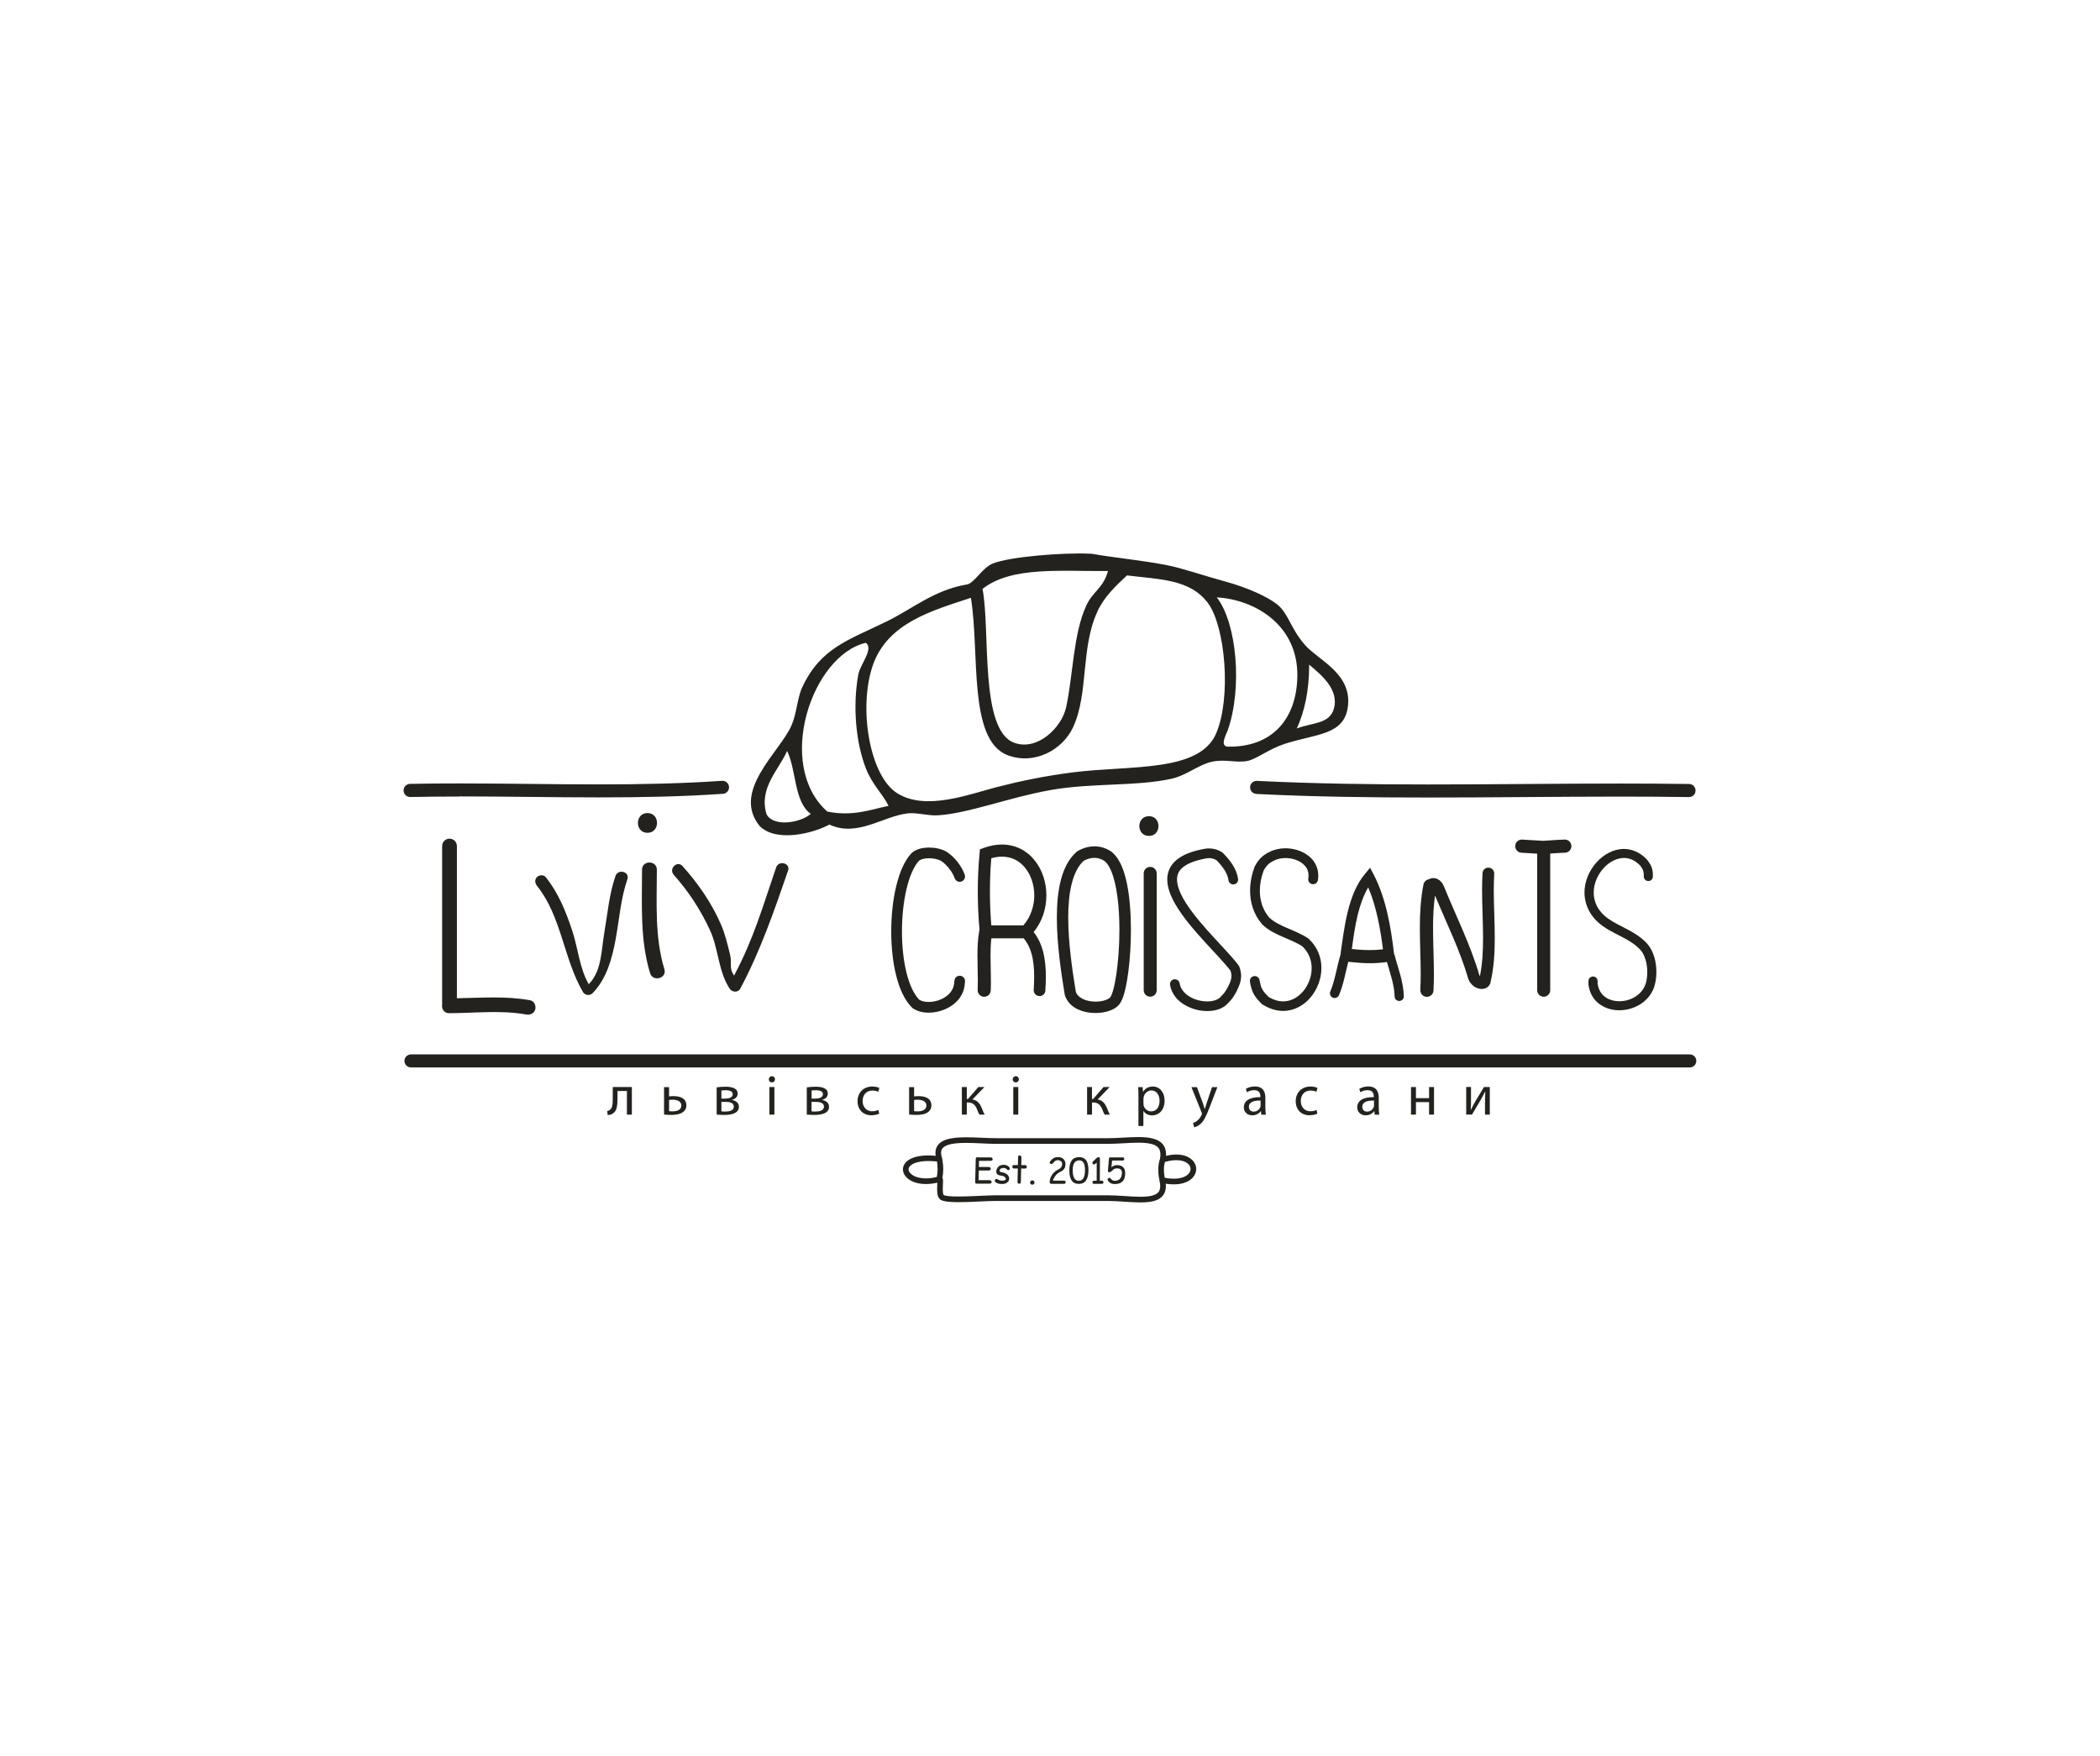 <svg width="220" height="184" viewBox="0 0 220 184" fill="none" xmlns="http://www.w3.org/2000/svg">
<g clip-path="url(#clip0_994_6753)">
<path fill-rule="evenodd" clip-rule="evenodd" d="M56.257 92.828C58.832 96.043 59.029 100.436 61.066 103.944C61.277 104.305 61.788 104.373 62.081 104.074C63.552 102.568 64.118 100.457 64.492 98.447C64.881 96.342 65.024 94.163 65.725 92.133C65.998 91.343 64.751 91.009 64.479 91.792C63.818 93.706 63.648 95.763 63.307 97.746C62.98 99.632 63.055 101.73 61.666 103.147C61.686 103.154 61.706 103.188 61.72 103.208C60.685 101.424 60.596 99.503 59.956 97.548C59.295 95.532 58.505 93.577 57.17 91.908C56.952 91.636 56.482 91.676 56.257 91.908C55.985 92.18 56.039 92.548 56.257 92.821V92.828Z" fill="#23221E"/>
<path fill-rule="evenodd" clip-rule="evenodd" d="M67.26 91.138C67.26 94.741 67.035 98.488 68.104 101.975C68.397 102.929 69.896 102.52 69.603 101.56C68.574 98.202 68.813 94.598 68.813 91.131C68.813 90.13 67.26 90.13 67.26 91.131V91.138Z" fill="#23221E"/>
<path fill-rule="evenodd" clip-rule="evenodd" d="M79.641 86.629C76.528 82.924 81.746 78.769 82.924 76.003C83.503 74.647 83.51 73.162 84.048 72.011C85.983 67.877 88.871 67.087 92.883 65.125C95.573 63.81 97.855 61.835 101.234 61.256C102.004 61.208 102.876 59.519 103.979 59.062C105.75 58.327 111.39 57.891 114.176 58.02C114.271 58.02 114.373 58.02 114.462 58.041C116.567 58.422 119.7 58.722 122.2 59.212C123.903 59.546 126.055 60.309 128.453 60.963C130.701 61.576 132.833 62.557 133.8 63.333C134.992 64.294 135.183 65.833 136.709 67.584C138.085 69.157 141.599 70.547 141.218 73.966C140.871 77.059 137.901 76.875 134.597 77.944C132.921 78.489 131.668 79.525 130.721 79.729C129.529 79.981 128.392 79.511 126.954 79.824C125.599 80.117 124.284 81.248 122.793 81.588C119.155 82.426 114.353 82.011 109.98 82.801C105.675 83.577 101.384 85.253 98.237 85.437C97.188 85.498 96.03 85.117 95.069 85.233C92.433 85.56 89.797 87.753 86.889 86.404C85.131 87.358 81.371 88.257 79.641 86.615V86.629ZM102.93 61.705C103.775 66.079 102.603 76.473 106.24 77.829C108.665 78.728 111.213 76.269 111.69 74.116C112.412 70.847 112.432 66.365 113.822 63.415C114.517 61.937 115.572 61.651 116.076 59.832C111.274 59.894 105.982 59.301 102.937 61.705H102.93ZM114.932 64.164C113.222 67.89 114.04 72.713 112.425 76.194C111.329 78.564 108.4 80.192 105.58 79.143C101.377 77.57 102.658 68.353 101.711 62.645C97.774 63.96 92.958 65.22 91.418 69.777C89.906 74.252 91.119 81.371 94.034 83.148C97.045 84.981 101.472 83.237 104.497 82.46C106.894 81.847 109.415 81.316 112.405 80.934C118.467 80.165 125.681 80.975 127.424 76.814C129.005 73.047 128.364 65.663 126.559 63.211C124.679 60.663 121.444 60.725 118.065 60.295C116.839 61.447 115.674 62.523 114.925 64.158L114.932 64.164ZM128.61 76.555C128.14 77.624 128.024 78.04 128.501 78.237C133.289 78.373 135.816 75.335 135.912 70.921C136.027 65.499 131.457 62.822 127.472 62.598C129.57 65.275 130.183 72.1 128.61 76.555ZM135.857 76.337C137.519 75.69 139.304 75.901 139.753 74.218C140.271 72.257 138.452 70.738 137.151 69.648C137.151 72.454 136.647 74.586 135.857 76.337ZM86.684 85.049C89.361 85.566 91.119 84.858 93.087 84.442C92.454 83.162 91.398 82.249 90.731 80.567C89.647 77.829 89.32 73.966 89.913 70.697C90.111 69.621 91.575 67.959 90.703 67.359C85.016 68.701 81.187 80.192 86.678 85.049H86.684ZM80.302 85.321C81.044 86.718 83.933 86.2 84.934 85.28C83.183 84.034 83.442 80.723 82.461 78.687C81.582 80.689 79.471 82.569 80.302 85.321Z" fill="#23221E"/>
<path fill-rule="evenodd" clip-rule="evenodd" d="M131.609 83.189C131.234 83.169 130.941 82.849 130.962 82.474C130.982 82.099 131.302 81.806 131.677 81.827C137.624 82.12 143.618 82.202 149.626 82.202C156.349 82.202 163.092 82.106 169.829 82.106C172.206 82.106 174.583 82.12 176.954 82.154C177.328 82.154 177.635 82.467 177.628 82.849C177.628 83.223 177.315 83.53 176.933 83.523C174.57 83.489 172.199 83.475 169.829 83.475C163.106 83.475 156.362 83.571 149.626 83.571C143.604 83.571 137.589 83.496 131.609 83.196V83.189Z" fill="#23221E"/>
<path fill-rule="evenodd" clip-rule="evenodd" d="M48.118 83.468C46.402 83.468 44.692 83.482 42.983 83.516C42.601 83.523 42.288 83.223 42.281 82.842C42.274 82.46 42.574 82.147 42.955 82.14C44.672 82.106 46.395 82.093 48.118 82.093C52.996 82.093 57.88 82.195 62.743 82.195C67.068 82.195 71.373 82.113 75.644 81.82C76.019 81.793 76.353 82.079 76.373 82.454C76.4 82.828 76.114 83.162 75.74 83.182C71.421 83.482 67.082 83.557 62.743 83.557C57.866 83.557 52.982 83.455 48.118 83.455V83.468Z" fill="#23221E"/>
<path fill-rule="evenodd" clip-rule="evenodd" d="M43.051 111.852C42.676 111.852 42.37 111.546 42.37 111.171C42.37 110.796 42.676 110.49 43.051 110.49H177.028C177.403 110.49 177.709 110.796 177.709 111.171C177.709 111.546 177.403 111.852 177.028 111.852H43.051Z" fill="#23221E"/>
<path fill-rule="evenodd" clip-rule="evenodd" d="M66.196 113.909V116.797H65.678V114.325H64.691V115.06C64.691 115.871 64.616 116.409 64.234 116.654C64.091 116.777 63.928 116.838 63.662 116.838L63.608 116.423C63.71 116.409 63.825 116.361 63.894 116.3C64.159 116.109 64.193 115.701 64.193 115.06V113.909H66.196Z" fill="#23221E"/>
<path fill-rule="evenodd" clip-rule="evenodd" d="M70.093 113.909V114.89C70.216 114.87 70.413 114.863 70.57 114.863C71.224 114.863 71.905 115.067 71.905 115.837C71.905 116.137 71.782 116.348 71.598 116.498C71.285 116.763 70.767 116.831 70.345 116.831C70.052 116.831 69.786 116.811 69.568 116.791V113.916H70.086L70.093 113.909ZM70.093 116.436C70.195 116.45 70.311 116.457 70.481 116.457C70.876 116.457 71.38 116.327 71.38 115.844C71.38 115.36 70.856 115.237 70.468 115.237C70.331 115.237 70.209 115.251 70.093 115.265V116.436Z" fill="#23221E"/>
<path fill-rule="evenodd" clip-rule="evenodd" d="M75.079 113.943C75.283 113.909 75.658 113.875 75.998 113.875C76.482 113.875 77.279 113.95 77.279 114.597C77.279 114.958 77.007 115.176 76.673 115.251V115.265C77.095 115.326 77.408 115.565 77.408 115.98C77.408 116.736 76.455 116.831 75.889 116.831C75.569 116.831 75.236 116.811 75.079 116.797V113.943ZM75.576 116.457C75.726 116.477 75.835 116.477 75.998 116.477C76.353 116.477 76.877 116.396 76.877 115.973C76.877 115.551 76.462 115.462 75.957 115.462H75.576V116.45V116.457ZM75.576 115.122H75.971C76.359 115.122 76.761 115.006 76.761 114.665C76.761 114.379 76.509 114.243 75.985 114.243C75.814 114.243 75.706 114.257 75.576 114.27V115.122Z" fill="#23221E"/>
<path fill-rule="evenodd" clip-rule="evenodd" d="M81.189 113.099C81.189 113.276 81.067 113.419 80.855 113.419C80.671 113.419 80.542 113.276 80.542 113.099C80.542 112.922 80.678 112.772 80.869 112.772C81.06 112.772 81.189 112.915 81.189 113.099ZM80.603 116.797V113.909H81.128V116.797H80.603Z" fill="#23221E"/>
<path fill-rule="evenodd" clip-rule="evenodd" d="M84.52 113.943C84.725 113.909 85.099 113.875 85.44 113.875C85.924 113.875 86.721 113.95 86.721 114.597C86.721 114.958 86.448 115.176 86.114 115.251V115.265C86.537 115.326 86.85 115.565 86.85 115.98C86.85 116.736 85.896 116.831 85.331 116.831C85.011 116.831 84.677 116.811 84.52 116.797V113.943ZM85.018 116.457C85.168 116.477 85.276 116.477 85.44 116.477C85.794 116.477 86.319 116.396 86.319 115.973C86.319 115.551 85.903 115.462 85.399 115.462H85.018V116.45V116.457ZM85.024 115.122H85.419C85.808 115.122 86.21 115.006 86.21 114.665C86.21 114.379 85.958 114.243 85.433 114.243C85.263 114.243 85.154 114.257 85.024 114.27V115.122Z" fill="#23221E"/>
<path fill-rule="evenodd" clip-rule="evenodd" d="M92.108 116.695C91.972 116.77 91.665 116.865 91.277 116.865C90.405 116.865 89.84 116.266 89.84 115.387C89.84 114.509 90.446 113.855 91.393 113.855C91.706 113.855 91.978 113.93 92.121 114.004L91.999 114.413C91.876 114.338 91.679 114.277 91.393 114.277C90.732 114.277 90.371 114.767 90.371 115.367C90.371 116.034 90.8 116.45 91.372 116.45C91.672 116.45 91.869 116.375 92.019 116.307L92.108 116.702V116.695Z" fill="#23221E"/>
<path fill-rule="evenodd" clip-rule="evenodd" d="M95.764 113.909V114.89C95.887 114.87 96.085 114.863 96.241 114.863C96.895 114.863 97.576 115.067 97.576 115.837C97.576 116.137 97.454 116.348 97.27 116.498C96.957 116.763 96.439 116.831 96.016 116.831C95.724 116.831 95.458 116.811 95.24 116.791V113.916H95.758L95.764 113.909ZM95.764 116.436C95.867 116.45 95.983 116.457 96.153 116.457C96.548 116.457 97.052 116.327 97.052 115.844C97.052 115.36 96.527 115.237 96.139 115.237C96.003 115.237 95.88 115.251 95.764 115.265V116.436Z" fill="#23221E"/>
<path fill-rule="evenodd" clip-rule="evenodd" d="M101.284 113.909V115.163H101.406L102.489 113.909H103.13L101.87 115.217C102.333 115.265 102.619 115.578 102.844 116.096C102.919 116.286 103.021 116.566 103.157 116.797H102.605C102.53 116.675 102.428 116.443 102.34 116.205C102.142 115.742 101.876 115.524 101.386 115.524H101.284V116.797H100.766V113.909H101.284Z" fill="#23221E"/>
<path fill-rule="evenodd" clip-rule="evenodd" d="M106.738 113.099C106.738 113.276 106.615 113.419 106.404 113.419C106.22 113.419 106.091 113.276 106.091 113.099C106.091 112.922 106.227 112.772 106.418 112.772C106.608 112.772 106.738 112.915 106.738 113.099ZM106.152 116.797V113.909H106.676V116.797H106.152Z" fill="#23221E"/>
<path fill-rule="evenodd" clip-rule="evenodd" d="M114.396 113.909V115.163H114.518L115.608 113.909H116.248L114.988 115.217C115.451 115.265 115.738 115.578 115.962 116.096C116.037 116.286 116.139 116.566 116.276 116.797H115.724C115.649 116.675 115.547 116.443 115.458 116.205C115.261 115.742 114.995 115.524 114.505 115.524H114.402V116.797H113.885V113.909H114.402H114.396Z" fill="#23221E"/>
<path fill-rule="evenodd" clip-rule="evenodd" d="M119.265 114.856C119.265 114.488 119.252 114.188 119.238 113.916H119.708L119.735 114.413H119.749C119.967 114.059 120.307 113.855 120.777 113.855C121.479 113.855 122.004 114.447 122.004 115.326C122.004 116.368 121.37 116.879 120.689 116.879C120.307 116.879 119.974 116.709 119.797 116.423H119.783V117.989H119.265V114.863V114.856ZM119.79 115.626C119.79 115.701 119.803 115.775 119.81 115.844C119.906 116.205 120.219 116.457 120.6 116.457C121.159 116.457 121.479 116 121.479 115.34C121.479 114.761 121.173 114.263 120.621 114.263C120.26 114.263 119.926 114.522 119.824 114.917C119.803 114.985 119.79 115.06 119.79 115.135V115.632V115.626Z" fill="#23221E"/>
<path fill-rule="evenodd" clip-rule="evenodd" d="M125.389 113.909L126.022 115.619C126.09 115.81 126.158 116.034 126.206 116.212H126.22C126.274 116.041 126.336 115.816 126.404 115.612L126.976 113.916H127.534L126.744 115.973C126.37 116.961 126.111 117.472 125.757 117.785C125.498 118.01 125.246 118.098 125.109 118.126L124.98 117.683C125.109 117.642 125.287 117.56 125.436 117.424C125.579 117.308 125.757 117.111 125.879 116.838C125.9 116.784 125.92 116.743 125.92 116.716C125.92 116.688 125.906 116.641 125.886 116.579L124.817 113.916H125.389V113.909Z" fill="#23221E"/>
<path fill-rule="evenodd" clip-rule="evenodd" d="M132.567 116.109C132.567 116.361 132.581 116.607 132.615 116.804H132.138L132.097 116.443H132.077C131.914 116.668 131.607 116.872 131.192 116.872C130.606 116.872 130.306 116.464 130.306 116.041C130.306 115.34 130.926 114.958 132.043 114.965V114.904C132.043 114.665 131.975 114.236 131.389 114.236C131.123 114.236 130.837 114.318 130.64 114.454L130.517 114.107C130.756 113.95 131.103 113.848 131.464 113.848C132.35 113.848 132.561 114.447 132.561 115.026V116.109H132.567ZM132.063 115.326C131.491 115.313 130.837 115.415 130.837 115.98C130.837 116.321 131.062 116.484 131.335 116.484C131.709 116.484 131.948 116.246 132.036 116C132.057 115.946 132.063 115.885 132.063 115.83V115.326Z" fill="#23221E"/>
<path fill-rule="evenodd" clip-rule="evenodd" d="M138.011 116.695C137.875 116.77 137.569 116.865 137.18 116.865C136.308 116.865 135.743 116.266 135.743 115.387C135.743 114.509 136.349 113.855 137.296 113.855C137.609 113.855 137.882 113.93 138.025 114.004L137.902 114.413C137.78 114.338 137.582 114.277 137.296 114.277C136.635 114.277 136.274 114.767 136.274 115.367C136.274 116.034 136.704 116.45 137.276 116.45C137.575 116.45 137.773 116.375 137.923 116.307L138.011 116.702V116.695Z" fill="#23221E"/>
<path fill-rule="evenodd" clip-rule="evenodd" d="M144.447 116.109C144.447 116.361 144.461 116.607 144.495 116.804H144.018L143.977 116.443H143.957C143.793 116.668 143.487 116.872 143.071 116.872C142.486 116.872 142.186 116.464 142.186 116.041C142.186 115.34 142.806 114.958 143.923 114.965V114.904C143.923 114.665 143.855 114.236 143.269 114.236C143.003 114.236 142.717 114.318 142.52 114.454L142.397 114.107C142.635 113.95 142.983 113.848 143.344 113.848C144.229 113.848 144.441 114.447 144.441 115.026V116.109H144.447ZM143.943 115.326C143.371 115.313 142.717 115.415 142.717 115.98C142.717 116.321 142.942 116.484 143.214 116.484C143.589 116.484 143.828 116.246 143.916 116C143.936 115.946 143.943 115.885 143.943 115.83V115.326Z" fill="#23221E"/>
<path fill-rule="evenodd" clip-rule="evenodd" d="M148.337 113.909V115.074H149.713V113.909H150.231V116.797H149.713V115.49H148.337V116.797H147.819V113.909H148.337Z" fill="#23221E"/>
<path fill-rule="evenodd" clip-rule="evenodd" d="M154.106 113.909V115.129C154.106 115.592 154.106 115.878 154.079 116.287H154.099C154.27 115.939 154.372 115.735 154.563 115.401L155.462 113.909H156.075V116.797H155.571V115.571C155.571 115.101 155.584 114.856 155.605 114.386H155.584C155.4 114.754 155.271 114.986 155.108 115.278C154.835 115.728 154.515 116.28 154.208 116.791H153.602V113.903H154.099L154.106 113.909Z" fill="#23221E"/>
<path fill-rule="evenodd" clip-rule="evenodd" d="M98.706 121.45V121.483C98.706 121.483 98.706 121.503 98.699 121.51C98.706 121.49 98.706 121.47 98.706 121.45Z" fill="#23221E"/>
<path fill-rule="evenodd" clip-rule="evenodd" d="M121.47 123.739V123.725C121.47 123.725 121.464 123.691 121.464 123.671C121.464 123.705 121.47 123.732 121.484 123.759C121.477 123.752 121.477 123.746 121.47 123.739Z" fill="#23221E"/>
<path fill-rule="evenodd" clip-rule="evenodd" d="M121.47 123.739V123.725C121.47 123.725 121.464 123.691 121.464 123.671C121.464 123.705 121.47 123.732 121.484 123.759C121.477 123.752 121.477 123.746 121.47 123.739Z" fill="#23221E"/>
<path fill-rule="evenodd" clip-rule="evenodd" d="M98.706 121.483C98.706 121.483 98.706 121.503 98.699 121.51C98.706 121.49 98.706 121.47 98.706 121.45V121.483Z" fill="#23221E"/>
<path fill-rule="evenodd" clip-rule="evenodd" d="M124.747 121.423C124.386 121.143 123.876 120.98 123.235 120.98C122.908 120.98 122.547 121.028 122.152 121.116C122.159 121.069 122.159 121.021 122.159 120.973C122.159 120.612 122.077 120.299 121.914 120.04C121.662 119.652 121.26 119.434 120.803 119.311C120.347 119.189 119.816 119.154 119.257 119.148C118.222 119.154 117.064 119.27 116.022 119.27H104.394C103.454 119.27 102.283 119.175 101.213 119.175C100.403 119.175 99.653 119.229 99.054 119.441C98.761 119.55 98.496 119.706 98.305 119.931C98.107 120.163 97.998 120.462 97.998 120.796C97.998 120.898 98.005 121.007 98.026 121.116C97.76 121.089 97.508 121.075 97.276 121.075C96.411 121.075 95.764 121.225 95.315 121.477C94.865 121.722 94.593 122.111 94.593 122.533C94.593 122.955 94.865 123.364 95.287 123.636C95.71 123.909 96.295 124.072 97.004 124.072C97.372 124.072 97.767 124.032 98.196 123.929C98.189 124.113 98.175 124.352 98.175 124.59C98.175 124.774 98.189 124.965 98.216 125.142C98.25 125.312 98.298 125.482 98.434 125.632C98.543 125.741 98.659 125.789 98.788 125.83C99.177 125.946 99.735 125.966 100.41 125.973C101.738 125.973 103.454 125.843 104.394 125.843H116.022C117.118 125.843 118.379 126 119.468 126C120.163 126 120.79 125.939 121.294 125.7C121.539 125.578 121.757 125.401 121.914 125.162C122.064 124.917 122.139 124.624 122.139 124.297C122.139 124.215 122.139 124.127 122.118 124.038C122.425 124.086 122.704 124.106 122.97 124.106C123.705 124.106 124.284 123.929 124.686 123.636C125.088 123.344 125.32 122.928 125.313 122.499C125.32 122.09 125.108 121.695 124.747 121.423ZM98.141 123.33C97.719 123.439 97.344 123.48 97.004 123.48C96.384 123.48 95.907 123.337 95.608 123.139C95.301 122.942 95.178 122.71 95.178 122.533C95.178 122.37 95.274 122.179 95.601 121.988C95.928 121.804 96.479 121.661 97.276 121.661C97.542 121.661 97.842 121.682 98.162 121.709C98.196 121.981 98.223 122.261 98.223 122.54C98.223 122.819 98.196 123.078 98.141 123.33ZM121.41 124.849C121.287 125.04 121.069 125.183 120.735 125.278C120.402 125.373 119.959 125.407 119.468 125.407C118.433 125.407 117.173 125.251 116.022 125.251H104.394C103.414 125.251 101.704 125.38 100.41 125.38C99.974 125.38 99.592 125.367 99.306 125.333C99.163 125.312 99.04 125.292 98.966 125.264C98.925 125.258 98.891 125.244 98.877 125.23C98.863 125.23 98.863 125.224 98.857 125.224C98.85 125.21 98.816 125.142 98.795 125.033C98.775 124.917 98.768 124.76 98.768 124.59C98.768 124.297 98.795 123.984 98.795 123.759C98.795 123.677 98.788 123.609 98.775 123.527C98.768 123.5 98.761 123.459 98.727 123.405C98.788 123.119 98.816 122.826 98.816 122.54C98.816 122.152 98.768 121.763 98.707 121.395C98.707 121.382 98.7 121.368 98.693 121.361C98.693 121.361 98.693 121.348 98.686 121.341C98.618 121.123 98.591 120.946 98.591 120.796C98.591 120.578 98.645 120.435 98.748 120.312C98.904 120.129 99.218 119.972 99.653 119.883C100.083 119.795 100.628 119.761 101.213 119.761C102.249 119.761 103.414 119.863 104.394 119.863H116.022C117.105 119.863 118.27 119.74 119.257 119.74C119.972 119.74 120.592 119.808 120.981 119.999C121.178 120.094 121.321 120.21 121.417 120.36C121.505 120.51 121.566 120.701 121.566 120.973C121.566 121.103 121.553 121.252 121.526 121.423C121.396 121.804 121.342 122.192 121.342 122.587C121.342 122.955 121.389 123.323 121.464 123.671C121.464 123.705 121.471 123.732 121.485 123.759C121.478 123.752 121.478 123.745 121.471 123.739C121.526 123.95 121.546 124.141 121.546 124.297C121.546 124.542 121.491 124.713 121.41 124.849ZM124.339 123.16C124.066 123.357 123.61 123.514 122.97 123.514C122.683 123.514 122.37 123.487 122.016 123.412C121.961 123.139 121.934 122.86 121.934 122.587C121.934 122.301 121.961 122.015 122.043 121.756C122.5 121.627 122.901 121.573 123.235 121.573C123.773 121.573 124.155 121.709 124.393 121.893C124.625 122.07 124.727 122.288 124.727 122.499C124.727 122.71 124.618 122.955 124.339 123.16Z" fill="#23221E"/>
<path fill-rule="evenodd" clip-rule="evenodd" d="M56.074 105.769C55.958 106.205 55.536 106.382 55.12 106.307C52.464 105.831 49.739 106.164 47.055 106.171C46.49 106.171 46.245 105.681 46.319 105.252V88.659C46.319 88.23 46.667 87.882 47.089 87.882C47.511 87.882 47.866 88.23 47.866 88.659V104.605C50.427 104.564 52.995 104.353 55.536 104.816C55.951 104.891 56.183 105.388 56.074 105.769Z" fill="#23221E"/>
<path fill-rule="evenodd" clip-rule="evenodd" d="M67.83 87.269C69.165 87.269 69.165 85.198 67.83 85.198C66.495 85.198 66.495 87.269 67.83 87.269Z" fill="#23221E"/>
<path fill-rule="evenodd" clip-rule="evenodd" d="M70.577 91.669C72.123 93.386 73.397 95.355 74.371 97.452C75.284 99.428 75.229 101.737 76.435 103.596C76.687 103.985 77.314 104.046 77.552 103.596C79.657 99.666 81.108 95.436 82.558 91.234C82.831 90.443 81.584 90.109 81.312 90.893C79.902 94.993 78.948 98.406 76.898 102.234C76.326 101.342 76.721 101.029 76.476 100.007C76.21 98.91 75.951 97.827 75.495 96.792C74.528 94.592 73.104 92.528 71.496 90.75C70.938 90.13 70.025 91.049 70.584 91.663L70.577 91.669Z" fill="#23221E"/>
<path fill-rule="evenodd" clip-rule="evenodd" d="M164.623 88.645C164.63 89.027 164.33 89.347 163.949 89.354C163.431 89.367 162.893 89.408 162.403 89.442V103.767C162.403 104.142 162.096 104.448 161.722 104.448C161.347 104.448 161.04 104.142 161.04 103.767V89.456C160.536 89.422 160.053 89.388 159.385 89.354C159.017 89.333 158.738 89.027 158.738 88.672V88.632C158.759 88.25 159.079 87.957 159.46 87.978C160.38 88.025 160.945 88.073 161.64 88.107H161.66C162.226 88.087 163.064 87.998 163.915 87.978C164.296 87.964 164.61 88.264 164.623 88.645Z" fill="#23221E"/>
<path fill-rule="evenodd" clip-rule="evenodd" d="M95.615 105.64L95.574 105.613L95.54 105.579C94.743 104.782 94.226 103.59 93.878 102.2C93.531 100.811 93.368 99.21 93.368 97.609C93.368 95.961 93.538 94.312 93.885 92.875C94.233 91.438 94.73 90.219 95.486 89.408L95.506 89.388L95.527 89.367C95.779 89.149 96.072 89.02 96.378 88.931C96.685 88.85 97.005 88.815 97.332 88.815C97.972 88.815 98.606 88.945 99.123 89.231H99.137L99.15 89.245C99.607 89.531 100.009 89.933 100.343 90.362C100.67 90.791 100.928 91.24 101.071 91.676C101.167 91.969 101.003 92.282 100.71 92.378C100.417 92.473 100.104 92.31 100.009 92.017C99.927 91.758 99.723 91.383 99.457 91.043C99.198 90.702 98.871 90.389 98.565 90.198C98.299 90.048 97.802 89.933 97.332 89.933C97.093 89.933 96.862 89.96 96.671 90.014C96.494 90.062 96.358 90.13 96.283 90.191C95.758 90.75 95.281 91.819 94.975 93.134C94.655 94.462 94.491 96.043 94.491 97.609C94.491 99.135 94.648 100.654 94.968 101.935C95.275 103.188 95.751 104.196 96.296 104.755C96.521 104.898 96.876 104.993 97.291 104.993C97.707 104.993 98.177 104.898 98.592 104.714C99.007 104.53 99.368 104.264 99.614 103.937C99.75 103.733 99.825 103.59 99.879 103.426C99.934 103.263 99.968 103.065 99.988 102.766C100.009 102.459 100.274 102.227 100.581 102.248C100.887 102.268 101.119 102.534 101.099 102.84C101.078 103.188 101.031 103.488 100.942 103.774C100.853 104.06 100.71 104.319 100.533 104.577V104.591L100.52 104.605C100.131 105.116 99.607 105.49 99.048 105.742C98.483 105.987 97.877 106.117 97.298 106.117C96.698 106.117 96.113 105.987 95.636 105.66L95.615 105.64Z" fill="#23221E"/>
<path fill-rule="evenodd" clip-rule="evenodd" d="M108.286 97.671C109.205 96.547 109.621 95.164 109.621 93.829C109.621 92.494 109.212 91.186 108.415 90.185C107.632 89.177 106.426 88.496 104.968 88.496C104.362 88.496 103.715 88.611 103.041 88.857L102.659 89L102.625 89.395C102.496 90.709 102.435 92.065 102.435 93.42C102.435 94.776 102.496 96.124 102.618 97.439V97.453C102.618 97.453 102.598 97.507 102.591 97.528C102.435 98.393 102.4 99.265 102.4 100.109C102.4 101.036 102.441 101.942 102.441 102.82C102.441 103.127 102.435 103.433 102.421 103.733C102.407 104.108 102.693 104.435 103.075 104.448H103.109C103.47 104.448 103.776 104.169 103.79 103.801C103.81 103.467 103.81 103.14 103.81 102.82C103.81 101.894 103.77 100.988 103.77 100.109C103.77 99.503 103.79 98.904 103.858 98.325H107.243C107.639 98.795 107.904 99.34 108.074 99.959C108.272 100.681 108.34 101.499 108.34 102.343C108.34 102.8 108.32 103.263 108.292 103.726C108.272 104.067 108.531 104.353 108.865 104.373C108.878 104.38 108.892 104.38 108.906 104.38C109.226 104.38 109.498 104.128 109.512 103.801C109.546 103.324 109.566 102.834 109.566 102.343C109.566 101.438 109.491 100.511 109.253 99.632C109.062 98.938 108.756 98.263 108.286 97.671ZM107.209 96.969H103.851C103.756 95.798 103.708 94.606 103.708 93.42C103.708 92.235 103.749 91.07 103.851 89.933C104.253 89.817 104.628 89.769 104.968 89.769C106.024 89.769 106.828 90.226 107.421 90.968C108.013 91.711 108.354 92.753 108.354 93.829C108.354 94.905 107.993 96.077 107.209 96.969Z" fill="#23221E"/>
<path fill-rule="evenodd" clip-rule="evenodd" d="M112.878 105.749C112.292 105.463 111.767 104.973 111.549 104.264C111.549 104.264 111.549 104.25 111.549 104.244C111.549 104.216 111.536 104.196 111.536 104.169C111.168 101.948 110.718 98.958 110.718 96.165C110.718 94.769 110.827 93.427 111.134 92.235C111.44 91.05 111.945 90.001 112.782 89.265L112.823 89.224L112.871 89.197C113.429 88.87 114.042 88.686 114.656 88.686C115.296 88.686 115.936 88.884 116.481 89.285L116.495 89.299L116.508 89.313C116.937 89.667 117.244 90.157 117.496 90.723C117.741 91.288 117.932 91.949 118.075 92.664C118.361 94.101 118.477 95.784 118.477 97.446C118.477 98.965 118.381 100.463 118.218 101.737C118.055 103.018 117.843 104.06 117.55 104.741C117.462 104.938 117.373 105.109 117.244 105.265C116.958 105.606 116.57 105.804 116.147 105.947C115.725 106.083 115.255 106.151 114.771 106.151C114.131 106.151 113.464 106.028 112.871 105.742L112.878 105.749ZM113.416 104.673C113.79 104.857 114.295 104.959 114.778 104.959C115.146 104.959 115.5 104.904 115.779 104.809C116.059 104.72 116.256 104.584 116.324 104.496V104.489C116.331 104.482 116.386 104.4 116.44 104.271C116.495 104.142 116.556 103.964 116.617 103.753C116.74 103.324 116.849 102.759 116.951 102.105C117.142 100.79 117.271 99.128 117.271 97.453C117.271 96.247 117.21 95.034 117.06 93.945C116.917 92.862 116.685 91.894 116.386 91.206C116.188 90.757 115.963 90.437 115.752 90.253C115.405 90.007 115.037 89.898 114.649 89.892C114.288 89.892 113.899 89.994 113.525 90.205C112.966 90.716 112.558 91.513 112.292 92.535C112.019 93.577 111.91 94.83 111.91 96.158C111.91 98.808 112.346 101.737 112.707 103.93C112.816 104.244 113.041 104.475 113.409 104.659L113.416 104.673Z" fill="#23221E"/>
<path fill-rule="evenodd" clip-rule="evenodd" d="M124.062 105.279C123.34 104.836 122.734 104.135 122.577 103.208C122.529 102.936 122.713 102.67 122.993 102.622C123.272 102.575 123.531 102.759 123.578 103.038C123.681 103.624 124.055 104.08 124.6 104.421C125.138 104.754 125.84 104.938 126.466 104.938C127.134 104.938 127.679 104.727 127.897 104.434L127.917 104.407L127.945 104.38C128.244 104.094 128.401 103.869 128.68 103.344C128.878 102.943 129.014 102.609 129.007 102.261C129.007 102.098 128.98 101.921 128.905 101.717C128.387 101.015 127.352 99.945 126.262 98.754C125.145 97.527 123.967 96.172 123.176 94.83C122.652 93.938 122.291 93.045 122.284 92.16C122.277 91.397 122.597 90.648 123.265 90.103C123.933 89.551 124.9 89.17 126.242 88.938C126.371 88.918 126.514 88.904 126.664 88.904C127.08 88.904 127.563 89.013 128.033 89.313L128.081 89.347L128.122 89.388C128.803 90.082 129.532 90.954 129.702 92.099C129.743 92.378 129.552 92.63 129.273 92.671C128.994 92.712 128.742 92.521 128.701 92.242C128.599 91.486 128.067 90.777 127.447 90.144C127.161 89.973 126.896 89.919 126.671 89.919C126.582 89.919 126.501 89.926 126.426 89.939C125.179 90.157 124.375 90.505 123.919 90.886C123.463 91.274 123.313 91.656 123.306 92.167C123.306 92.609 123.456 93.141 123.735 93.727C124.014 94.312 124.423 94.939 124.893 95.566C125.84 96.833 127.059 98.127 128.088 99.237C128.776 99.98 129.375 100.633 129.77 101.178L129.804 101.226L129.825 101.281C129.961 101.621 130.022 101.955 130.022 102.261C130.022 102.881 129.784 103.379 129.586 103.794V103.808C129.3 104.359 129.048 104.734 128.673 105.095C128.142 105.715 127.318 105.947 126.473 105.947C125.663 105.947 124.798 105.722 124.076 105.279H124.062Z" fill="#23221E"/>
<path fill-rule="evenodd" clip-rule="evenodd" d="M132.31 105.306L132.269 105.279L132.235 105.245C131.785 104.816 131.492 104.455 131.295 104.066C131.104 103.678 131.022 103.304 130.947 102.881C130.9 102.602 131.084 102.336 131.356 102.289C131.635 102.241 131.901 102.425 131.949 102.697C132.024 103.106 132.085 103.365 132.208 103.603C132.323 103.835 132.514 104.094 132.896 104.462C133.44 104.795 133.951 104.932 134.421 104.932C135.232 104.932 135.968 104.53 136.519 103.876C137.071 103.222 137.412 102.336 137.412 101.458C137.412 100.633 137.126 99.83 136.438 99.169C135.845 98.774 135.123 98.488 134.38 98.168C133.631 97.841 132.861 97.48 132.228 96.86L132.208 96.839L132.194 96.819C131.329 95.804 130.961 94.564 130.961 93.331C130.961 92.48 131.138 91.622 131.438 90.825L131.451 90.791L131.465 90.763C131.669 90.382 131.887 90.082 132.146 89.837C132.405 89.592 132.698 89.415 133.025 89.258C133.529 89.006 134.094 88.89 134.66 88.89C135.47 88.89 136.301 89.122 136.962 89.592C137.623 90.055 138.106 90.811 138.106 91.744C138.106 91.901 138.093 92.064 138.066 92.228C138.018 92.507 137.759 92.691 137.48 92.65C137.2 92.603 137.01 92.344 137.057 92.064C137.078 91.956 137.085 91.847 137.085 91.744C137.085 91.165 136.819 90.75 136.369 90.423C135.92 90.096 135.28 89.912 134.667 89.912C134.237 89.912 133.822 90.001 133.495 90.171H133.488C133.202 90.307 133.018 90.43 132.855 90.579C132.698 90.729 132.555 90.913 132.385 91.22C132.126 91.908 131.983 92.63 131.983 93.331C131.983 94.353 132.276 95.327 132.957 96.138C133.427 96.587 134.067 96.907 134.789 97.221C135.518 97.541 136.315 97.841 137.044 98.331L137.078 98.352L137.105 98.379C138.031 99.237 138.44 100.361 138.433 101.437C138.433 102.575 138.004 103.671 137.303 104.509C136.601 105.347 135.586 105.933 134.421 105.933C133.733 105.933 133.011 105.722 132.31 105.279V105.306Z" fill="#23221E"/>
<path fill-rule="evenodd" clip-rule="evenodd" d="M146.103 100.082C146.089 100.034 146.068 99.987 146.041 99.946C145.721 97.214 145.224 94.183 143.916 91.656L143.535 90.927L143.01 91.561C142.077 92.671 141.546 94.094 141.185 95.566C140.824 97.037 140.64 98.563 140.449 99.877C140.442 99.918 140.442 99.959 140.442 100C140.02 101.437 139.863 102.711 139.366 103.896C139.257 104.148 139.38 104.441 139.632 104.543C139.693 104.571 139.754 104.584 139.822 104.584C140.013 104.584 140.197 104.469 140.279 104.278C140.769 103.093 140.946 101.935 141.253 100.77C141.294 100.783 141.334 100.79 141.375 100.797C142.125 100.879 142.799 100.933 143.487 100.933C144.066 100.933 144.652 100.899 145.299 100.811C145.653 102.05 146.075 103.215 146.103 104.428C146.109 104.687 146.327 104.891 146.586 104.891H146.6C146.865 104.884 147.077 104.659 147.07 104.394C147.015 102.8 146.443 101.424 146.103 100.082ZM143.487 99.557C142.894 99.557 142.302 99.523 141.621 99.442C141.784 98.27 141.954 97.01 142.247 95.825C142.506 94.782 142.853 93.802 143.337 92.991C144.182 94.96 144.604 97.275 144.883 99.476C144.386 99.537 143.936 99.557 143.487 99.557Z" fill="#23221E"/>
<path fill-rule="evenodd" clip-rule="evenodd" d="M156.594 98.297C156.594 99.871 156.505 101.444 156.137 102.99L156.124 103.052L156.096 103.113C156.015 103.29 155.858 103.44 155.701 103.522C155.538 103.604 155.381 103.631 155.231 103.631C154.925 103.631 154.659 103.522 154.414 103.358C154.169 103.181 153.957 102.929 153.828 102.602V102.582L153.814 102.555C152.963 99.605 151.567 96.792 150.334 93.836C150.177 94.939 150.129 96.084 150.129 97.242C150.129 98.822 150.218 100.436 150.218 102.071C150.218 102.643 150.204 103.222 150.177 103.801C150.157 104.169 149.85 104.455 149.482 104.455H149.448C149.067 104.435 148.774 104.114 148.794 103.733C148.822 103.181 148.835 102.629 148.835 102.071C148.835 100.491 148.747 98.87 148.747 97.242C148.747 95.722 148.822 94.197 149.128 92.678C149.189 92.392 149.407 92.187 149.68 92.14H149.687C149.83 92.058 149.993 92.01 150.163 92.01C150.477 92.01 150.742 92.167 150.919 92.344C151.097 92.528 151.219 92.739 151.308 92.978C152.541 96.009 154.039 98.965 154.979 102.187C154.993 102.221 155.013 102.255 155.04 102.282C155.299 101.008 155.367 99.666 155.367 98.297C155.367 96.662 155.265 94.973 155.265 93.284C155.265 92.685 155.279 92.085 155.313 91.493C155.333 91.152 155.626 90.893 155.96 90.92C156.301 90.941 156.559 91.227 156.539 91.567C156.505 92.133 156.491 92.705 156.491 93.284C156.491 94.926 156.594 96.608 156.594 98.297Z" fill="#23221E"/>
<path fill-rule="evenodd" clip-rule="evenodd" d="M167.56 105.218C166.96 104.775 166.524 104.073 166.408 103.181V103.167V103.154C166.408 103.086 166.408 103.024 166.408 102.977C166.408 102.909 166.408 102.861 166.408 102.82V102.806C166.408 102.541 166.62 102.33 166.885 102.323C167.151 102.323 167.362 102.534 167.369 102.8V102.82C167.369 102.888 167.369 102.936 167.369 102.977C167.369 103.004 167.369 103.031 167.369 103.072C167.464 103.726 167.75 104.162 168.145 104.462C168.547 104.761 169.079 104.918 169.644 104.918C170.257 104.918 170.897 104.734 171.401 104.387C171.912 104.039 172.294 103.556 172.45 102.915C172.532 102.575 172.573 102.214 172.573 101.853C172.573 100.96 172.307 100.095 171.926 99.625C171.381 98.978 170.632 98.549 169.807 98.12C168.983 97.691 168.098 97.282 167.362 96.594C166.872 96.138 166.456 95.559 166.204 94.81C166.061 94.387 165.993 93.951 165.993 93.529C165.993 92.351 166.49 91.227 167.239 90.382C167.989 89.544 169.01 88.965 170.121 88.958C170.965 88.958 171.83 89.313 172.546 90.082L172.566 90.103L172.58 90.123C172.716 90.307 172.818 90.457 172.907 90.614C172.988 90.77 173.05 90.92 173.091 91.084C173.159 91.356 173.159 91.594 173.159 91.792C173.159 91.812 173.159 91.833 173.159 91.847C173.159 92.112 172.947 92.323 172.682 92.323C172.416 92.323 172.205 92.112 172.205 91.847V91.792C172.205 91.601 172.205 91.472 172.164 91.308C172.144 91.22 172.116 91.159 172.069 91.063C172.021 90.975 171.946 90.866 171.837 90.709C171.272 90.123 170.7 89.905 170.127 89.905C169.371 89.905 168.568 90.321 167.961 91.009C167.355 91.69 166.96 92.616 166.96 93.522C166.96 93.849 167.008 94.176 167.117 94.503C167.314 95.096 167.628 95.525 168.023 95.893C168.418 96.26 168.901 96.553 169.433 96.839C170.489 97.412 171.749 97.916 172.668 99.012V99.019C173.24 99.741 173.526 100.783 173.526 101.846C173.526 102.282 173.479 102.718 173.377 103.133C173.165 104.026 172.614 104.714 171.939 105.17C171.258 105.626 170.448 105.858 169.644 105.865C168.908 105.865 168.166 105.66 167.573 105.218H167.56Z" fill="#23221E"/>
<path fill-rule="evenodd" clip-rule="evenodd" d="M119.817 103.76V91.52C119.817 91.138 120.123 90.839 120.498 90.839C120.873 90.839 121.179 91.145 121.179 91.52V103.76C121.179 104.135 120.873 104.441 120.498 104.441C120.123 104.441 119.817 104.135 119.817 103.76Z" fill="#23221E"/>
<path fill-rule="evenodd" clip-rule="evenodd" d="M102.496 121.279H103.735C103.906 121.272 103.987 121.341 103.994 121.477C103.994 121.586 103.912 121.64 103.749 121.64C103.354 121.64 102.959 121.64 102.564 121.647L102.55 122.287H103.538C103.708 122.281 103.79 122.349 103.797 122.485C103.797 122.594 103.715 122.648 103.551 122.655H102.543L102.516 123.67H103.626C103.797 123.663 103.878 123.731 103.885 123.868C103.885 123.977 103.804 124.031 103.64 124.031H102.387C102.387 124.031 102.359 124.031 102.346 124.031H102.319C102.21 124.031 102.162 123.97 102.162 123.847L102.223 121.422C102.223 121.32 102.285 121.272 102.394 121.266C102.421 121.266 102.441 121.266 102.462 121.266C102.475 121.266 102.489 121.266 102.503 121.266L102.496 121.279Z" fill="#23221E"/>
<path fill-rule="evenodd" clip-rule="evenodd" d="M104.858 123.711C105.124 123.732 105.287 123.698 105.349 123.609C105.396 123.534 105.369 123.446 105.267 123.337C105.199 123.262 105.049 123.214 104.811 123.18C104.565 123.146 104.422 123.051 104.388 122.894C104.361 122.771 104.368 122.656 104.415 122.526C104.47 122.39 104.545 122.288 104.64 122.213C104.756 122.124 104.892 122.077 105.049 122.063C105.226 122.049 105.376 122.07 105.505 122.138C105.676 122.22 105.771 122.315 105.785 122.424C105.798 122.492 105.771 122.553 105.716 122.594C105.648 122.649 105.546 122.615 105.41 122.478C105.342 122.41 105.24 122.383 105.103 122.383C104.96 122.39 104.851 122.438 104.783 122.513C104.722 122.581 104.708 122.649 104.729 122.724C104.749 122.785 104.831 122.826 104.981 122.846C105.097 122.86 105.199 122.887 105.294 122.935C105.424 122.996 105.519 123.057 105.567 123.119C105.689 123.262 105.737 123.412 105.723 123.561C105.703 123.718 105.621 123.841 105.471 123.943C105.349 124.025 105.192 124.066 104.994 124.066C104.824 124.066 104.688 124.052 104.586 124.025C104.524 124.004 104.443 123.97 104.347 123.916C104.266 123.868 104.218 123.807 104.218 123.739C104.218 123.657 104.238 123.602 104.293 123.568C104.361 123.521 104.436 123.534 104.524 123.589C104.627 123.657 104.736 123.698 104.845 123.705L104.858 123.711Z" fill="#23221E"/>
<path fill-rule="evenodd" clip-rule="evenodd" d="M106.821 121.082C106.944 121.082 107.005 121.143 107.005 121.259C107.005 121.565 106.998 121.845 106.991 122.09H107.352C107.502 122.09 107.57 122.144 107.57 122.267C107.57 122.39 107.502 122.451 107.359 122.451H106.978L106.95 123.847C106.95 123.977 106.882 124.038 106.753 124.038C106.644 124.038 106.589 123.97 106.596 123.841L106.63 122.444H106.208C106.106 122.444 106.051 122.383 106.051 122.267C106.051 122.151 106.106 122.083 106.221 122.083C106.358 122.083 106.494 122.083 106.637 122.083L106.657 121.238C106.657 121.13 106.712 121.075 106.821 121.075V121.082Z" fill="#23221E"/>
<path fill-rule="evenodd" clip-rule="evenodd" d="M108.143 123.691H108.15C108.191 123.691 108.225 123.704 108.266 123.725C108.3 123.745 108.334 123.779 108.348 123.813C108.361 123.847 108.375 123.881 108.375 123.915V123.936C108.375 123.977 108.354 124.018 108.327 124.052C108.307 124.086 108.28 124.106 108.245 124.12C108.218 124.133 108.184 124.14 108.143 124.14H108.13C108.096 124.14 108.062 124.127 108.028 124.113C107.993 124.093 107.966 124.065 107.946 124.031C107.925 123.997 107.919 123.956 107.919 123.915C107.919 123.875 107.925 123.841 107.946 123.806C107.966 123.772 107.993 123.745 108.021 123.725C108.055 123.704 108.089 123.691 108.13 123.691H108.143Z" fill="#23221E"/>
<path fill-rule="evenodd" clip-rule="evenodd" d="M109.973 123.806C109.98 123.568 110.068 123.323 110.239 123.071C110.402 122.839 110.64 122.648 110.954 122.499C111.158 122.396 111.267 122.219 111.274 121.96C111.274 121.811 111.213 121.702 111.07 121.633C110.933 121.565 110.797 121.552 110.647 121.599C110.559 121.627 110.45 121.722 110.32 121.879C110.225 121.988 110.13 122.008 110.034 121.933C109.952 121.865 109.946 121.79 110.007 121.708C110.143 121.538 110.259 121.429 110.361 121.368C110.491 121.293 110.647 121.252 110.845 121.252C111.029 121.252 111.172 121.286 111.281 121.354C111.512 121.497 111.628 121.708 111.621 121.988C111.614 122.362 111.458 122.614 111.158 122.751C110.886 122.873 110.681 123.043 110.531 123.248C110.395 123.445 110.32 123.602 110.313 123.718C110.695 123.718 111.07 123.718 111.451 123.718C111.58 123.718 111.642 123.772 111.642 123.881C111.642 123.997 111.58 124.052 111.451 124.052H110.136C110.014 124.052 109.952 123.97 109.959 123.8L109.973 123.806Z" fill="#23221E"/>
<path fill-rule="evenodd" clip-rule="evenodd" d="M113.067 121.252C113.708 121.252 114.028 121.702 114.028 122.608C114.028 123.575 113.694 124.058 113.02 124.058C112.345 124.058 112.025 123.582 112.025 122.635C112.025 121.688 112.373 121.252 113.067 121.252ZM113.074 121.593C112.611 121.593 112.379 121.94 112.379 122.635C112.379 123.364 112.591 123.731 113.02 123.731C113.449 123.731 113.667 123.357 113.667 122.608C113.667 121.933 113.469 121.593 113.074 121.593Z" fill="#23221E"/>
<path fill-rule="evenodd" clip-rule="evenodd" d="M115.231 121.45L115.218 123.725H115.415C115.538 123.725 115.599 123.779 115.599 123.888C115.599 123.997 115.538 124.052 115.422 124.052H114.612C114.503 124.052 114.448 124.004 114.448 123.902C114.448 123.779 114.509 123.725 114.625 123.725H114.891V121.824L114.761 121.947C114.646 122.056 114.55 122.056 114.475 121.947C114.414 121.865 114.428 121.783 114.509 121.702L114.864 121.368C114.959 121.279 115.048 121.238 115.129 121.259C115.197 121.272 115.225 121.334 115.225 121.443L115.231 121.45Z" fill="#23221E"/>
<path fill-rule="evenodd" clip-rule="evenodd" d="M116.323 121.279H117.59C117.72 121.273 117.781 121.327 117.781 121.436C117.781 121.559 117.72 121.613 117.597 121.613H116.507L116.432 122.308C116.623 122.158 116.814 122.09 117.011 122.09C117.597 122.09 117.883 122.383 117.877 122.969C117.863 123.738 117.475 124.106 116.705 124.072C116.419 124.059 116.214 123.943 116.078 123.725C116.017 123.623 116.017 123.548 116.078 123.493C116.187 123.398 116.276 123.398 116.351 123.493C116.473 123.65 116.616 123.732 116.78 123.732C117.243 123.732 117.495 123.48 117.536 122.969C117.563 122.608 117.393 122.431 117.018 122.431C116.834 122.431 116.684 122.492 116.569 122.621C116.412 122.771 116.289 122.846 116.201 122.839C116.099 122.839 116.058 122.758 116.071 122.608L116.18 121.375C116.194 121.307 116.249 121.273 116.33 121.273L116.323 121.279Z" fill="#23221E"/>
<path fill-rule="evenodd" clip-rule="evenodd" d="M120.363 87.596C121.698 87.596 121.698 85.525 120.363 85.525C119.027 85.525 119.027 87.596 120.363 87.596Z" fill="#23221E"/>
</g>
<defs>
<clipPath id="clip0_994_6753">
<rect width="135.435" height="68" fill="white" transform="translate(42.282 58)"/>
</clipPath>
</defs>
</svg>
